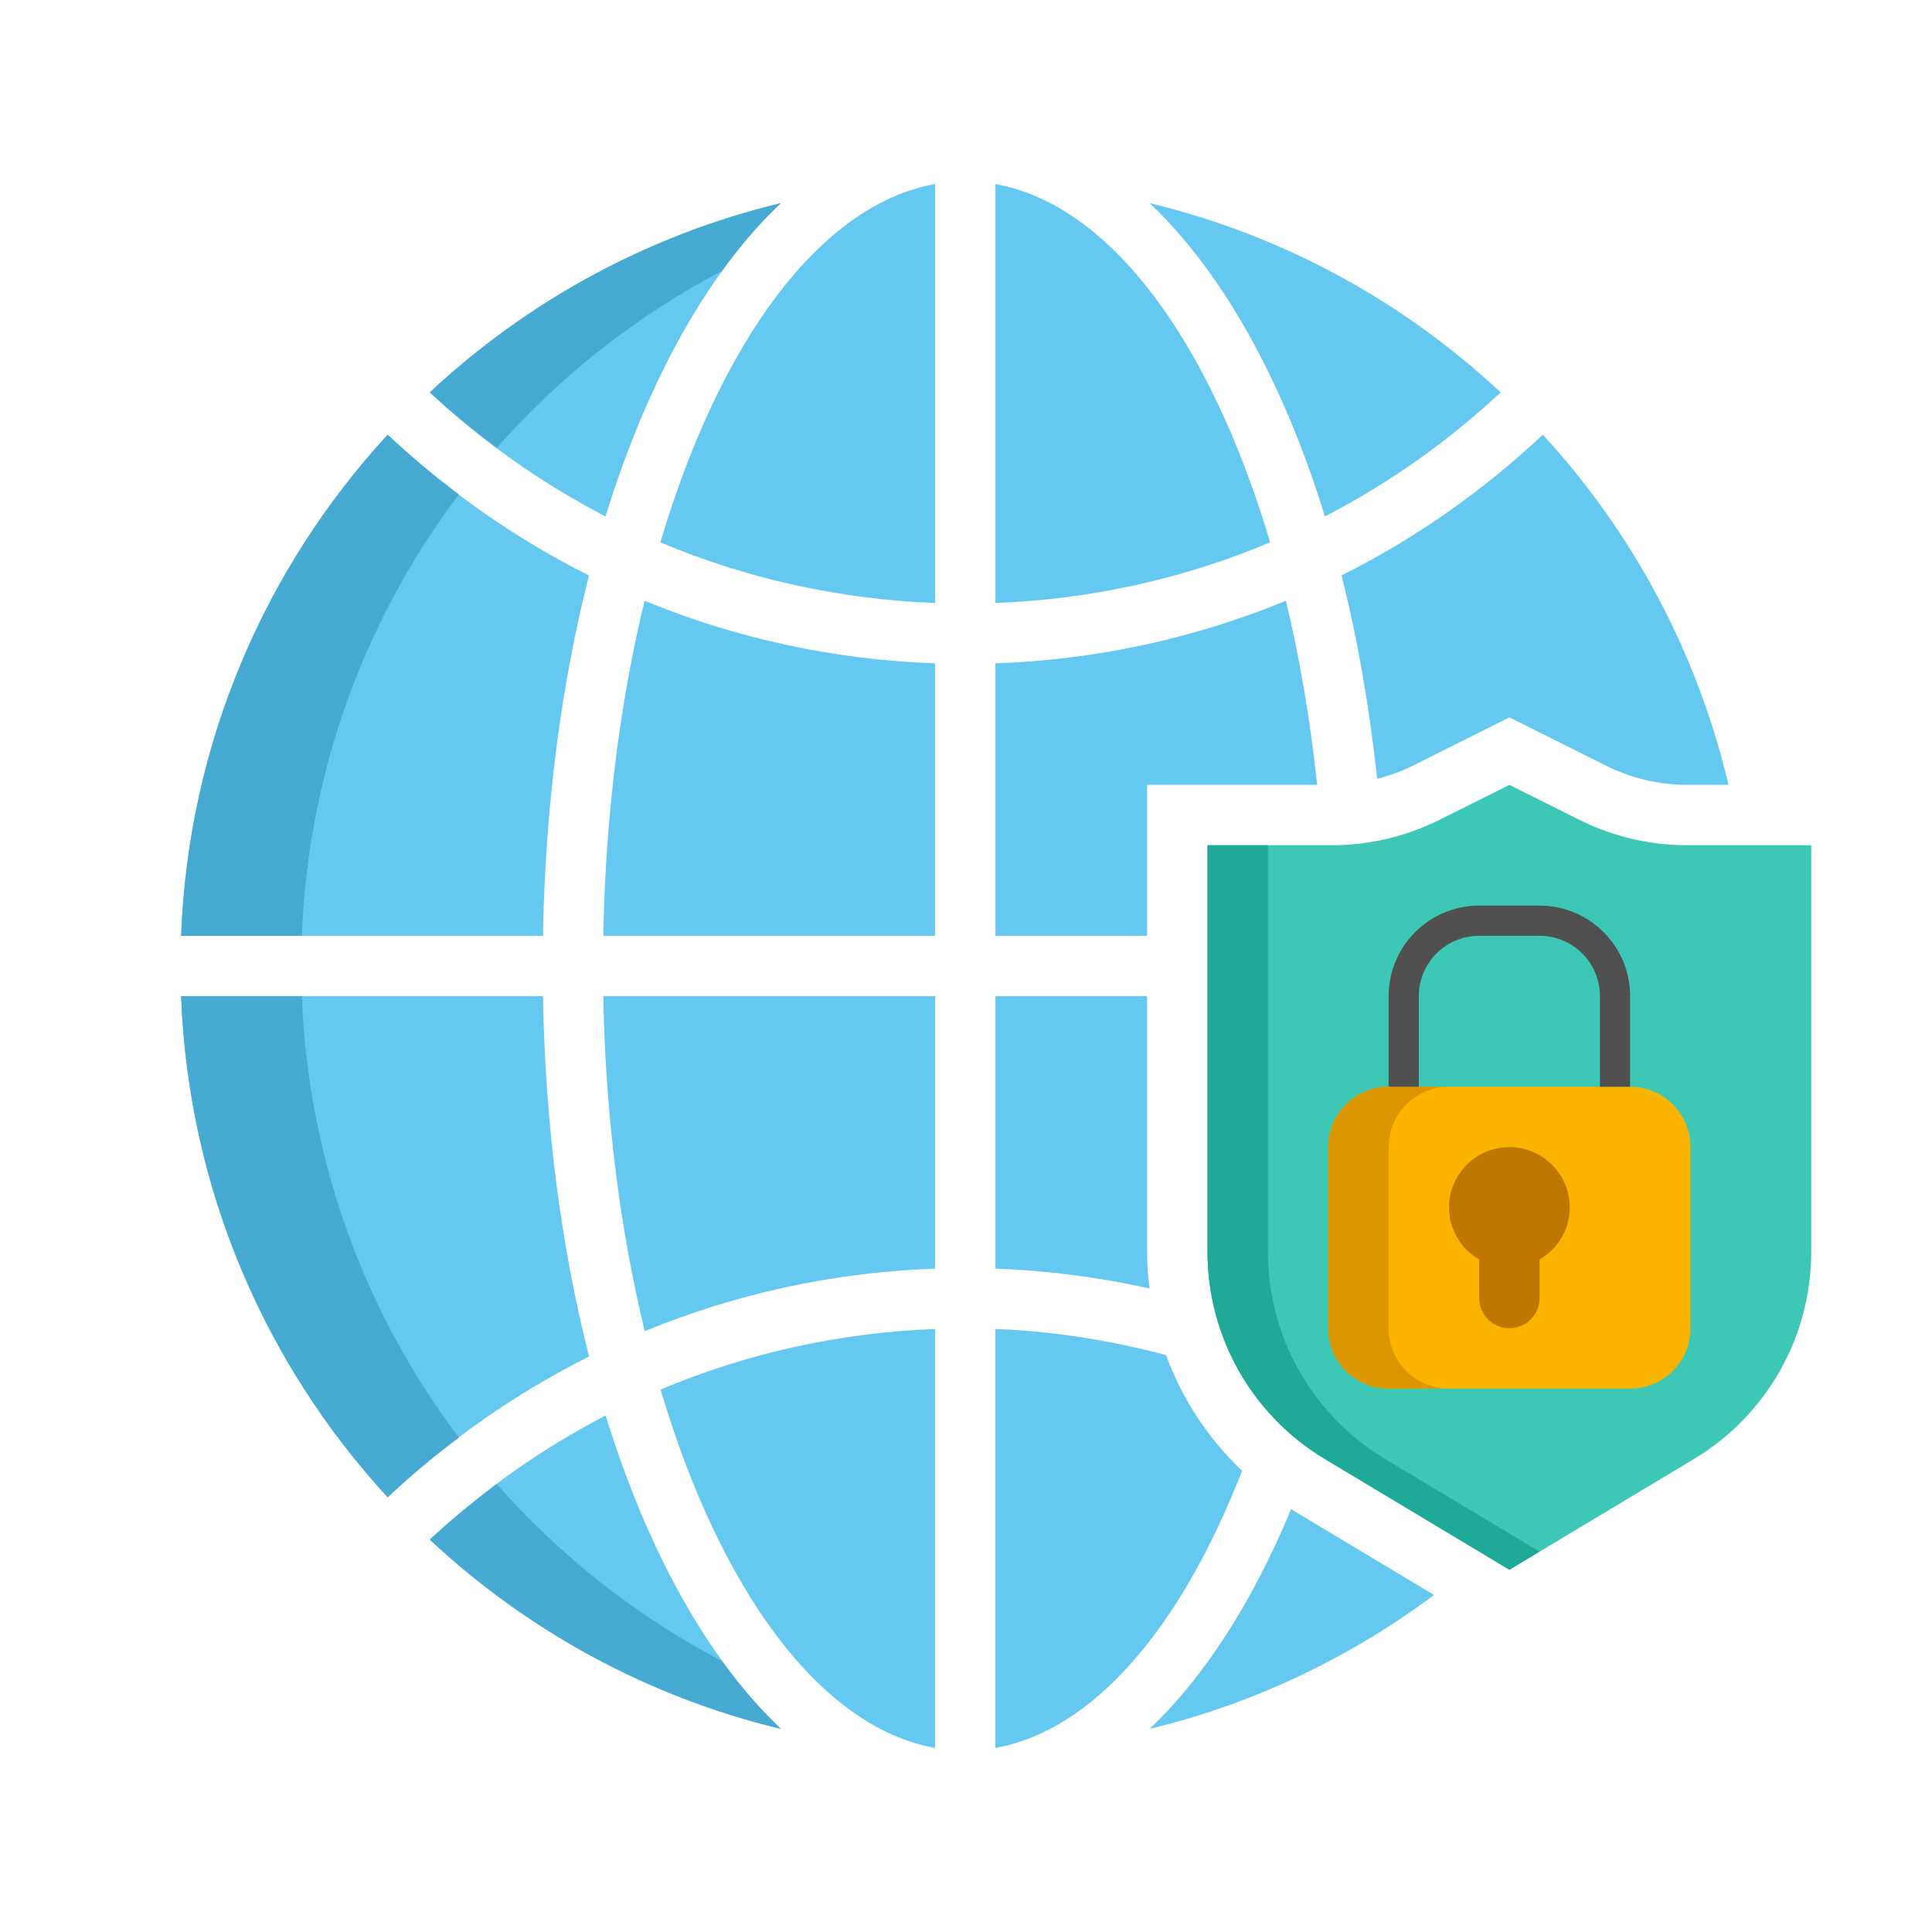 <svg width="62" height="62" viewBox="0 0 62 62" fill="none" xmlns="http://www.w3.org/2000/svg">
<path d="M19.432 16.572C20.776 12.219 22.724 8.73 25.056 6.519C20.769 7.551 16.911 9.679 13.792 12.591C15.475 14.161 17.37 15.506 19.432 16.572Z" fill="#64C8F0"/>
<path d="M40.759 17.403C38.855 10.987 35.647 6.569 31.944 5.906V19.351C35.06 19.232 38.033 18.554 40.759 17.403Z" fill="#64C8F0"/>
<path d="M30.007 19.351V5.906C26.305 6.569 23.096 10.987 21.192 17.403C23.918 18.554 26.891 19.232 30.007 19.351Z" fill="#64C8F0"/>
<path d="M30.007 40.712V31.969H19.361C19.429 35.842 19.906 39.485 20.691 42.718C23.582 41.529 26.721 40.828 30.007 40.712Z" fill="#64C8F0"/>
<path d="M21.198 44.593C23.101 51.004 26.305 55.431 30.006 56.093V42.649C26.893 42.767 23.923 43.444 21.198 44.593Z" fill="#64C8F0"/>
<path d="M19.361 30.031H30.006V21.288C26.718 21.172 23.577 20.47 20.686 19.28C19.9 22.512 19.429 26.159 19.361 30.031Z" fill="#64C8F0"/>
<path d="M18.904 43.532C18.021 40.069 17.496 36.156 17.425 31.969H5.812C6.047 38.164 8.515 43.785 12.44 48.049C14.358 46.25 16.528 44.718 18.904 43.532Z" fill="#64C8F0"/>
<path d="M25.059 55.482C22.727 53.269 20.78 49.78 19.436 45.426C17.372 46.493 15.476 47.839 13.793 49.409C16.912 52.322 20.772 54.449 25.059 55.482Z" fill="#64C8F0"/>
<path d="M17.425 30.031C17.496 25.845 18.018 21.93 18.901 18.467C16.527 17.281 14.358 15.749 12.441 13.951C8.515 18.215 6.047 23.836 5.812 30.031H17.425Z" fill="#64C8F0"/>
<path d="M36.895 6.519C39.227 8.73 41.175 12.218 42.518 16.572C44.582 15.507 46.475 14.161 48.157 12.592C45.039 9.679 41.181 7.551 36.895 6.519Z" fill="#64C8F0"/>
<path d="M23.168 8.694C23.762 7.87 24.395 7.145 25.057 6.519C20.77 7.551 16.912 9.679 13.793 12.591C14.473 13.226 15.195 13.815 15.943 14.373C17.975 12.066 20.421 10.135 23.168 8.694Z" fill="#46AAD2"/>
<path d="M25.059 55.482C24.399 54.855 23.766 54.132 23.172 53.308C20.424 51.868 17.975 49.936 15.943 47.627C15.195 48.184 14.474 48.773 13.793 49.409C16.912 52.322 20.772 54.449 25.059 55.482Z" fill="#46AAD2"/>
<path d="M9.687 31.969H5.812C6.047 38.164 8.515 43.785 12.44 48.049C13.164 47.369 13.928 46.731 14.724 46.133C11.731 42.161 9.887 37.276 9.687 31.969Z" fill="#46AAD2"/>
<path d="M14.724 15.867C13.928 15.269 13.165 14.631 12.44 13.951C8.515 18.215 6.047 23.836 5.812 30.031H9.687C9.887 24.723 11.731 19.839 14.724 15.867Z" fill="#46AAD2"/>
<path d="M37.419 43.485C35.658 43.021 33.832 42.721 31.943 42.649V56.093C35.118 55.526 37.923 52.183 39.859 47.2C38.768 46.163 37.935 44.892 37.419 43.485Z" fill="#64C8F0"/>
<path d="M36.812 31.969H31.944V40.712C33.638 40.772 35.289 40.993 36.89 41.349C36.841 40.962 36.812 40.569 36.812 40.174V31.969Z" fill="#64C8F0"/>
<path d="M48.437 23.021L51.542 24.573C52.345 24.975 53.244 25.187 54.142 25.187H55.47C54.463 20.922 52.383 17.07 49.511 13.951C47.594 15.749 45.425 17.281 43.051 18.467C43.568 20.495 43.944 22.693 44.196 24.994C44.588 24.892 44.972 24.754 45.334 24.574L48.437 23.021Z" fill="#64C8F0"/>
<path d="M41.435 48.426C40.205 51.391 38.66 53.805 36.892 55.482C40.249 54.673 43.338 53.186 46.02 51.184L41.516 48.482C41.487 48.465 41.462 48.443 41.435 48.426Z" fill="#64C8F0"/>
<path d="M42.271 25.187C42.044 23.11 41.713 21.122 41.265 19.28C38.373 20.47 35.232 21.172 31.944 21.288V30.031H36.812V25.187H42.271Z" fill="#64C8F0"/>
<path d="M38.75 27.125H42.733C43.936 27.125 45.122 26.845 46.199 26.306L48.438 25.188L50.676 26.306C51.753 26.845 52.939 27.125 54.142 27.125H58.125V40.174C58.125 42.896 56.697 45.419 54.362 46.82L48.438 50.375L42.513 46.82C40.178 45.42 38.75 42.897 38.75 40.174V27.125Z" fill="#3CC8B4"/>
<path d="M44.45 46.82C42.115 45.42 40.688 42.897 40.688 40.174V27.125H38.75V40.174C38.75 42.896 40.178 45.419 42.513 46.82L48.438 50.375L49.406 49.794L44.45 46.82Z" fill="#1EAA96"/>
<path d="M52.312 44.562H44.562C43.492 44.562 42.625 43.696 42.625 42.625V36.812C42.625 35.742 43.492 34.875 44.562 34.875H52.312C53.383 34.875 54.25 35.742 54.25 36.812V42.625C54.25 43.696 53.383 44.562 52.312 44.562Z" fill="#FAB400"/>
<path d="M44.562 42.625V36.812C44.562 35.742 45.429 34.875 46.5 34.875H44.562C43.492 34.875 42.625 35.742 42.625 36.812V42.625C42.625 43.696 43.492 44.562 44.562 44.562H46.5C45.429 44.562 44.562 43.696 44.562 42.625Z" fill="#DC9600"/>
<path d="M45.531 34.875V31.969C45.531 30.898 46.398 30.031 47.469 30.031H49.406C50.477 30.031 51.344 30.898 51.344 31.969V34.875H52.312V31.969C52.312 30.363 51.011 29.062 49.406 29.062H47.469C45.864 29.062 44.562 30.363 44.562 31.969V34.875H45.531Z" fill="#505050"/>
<path d="M50.375 38.75C50.375 37.679 49.508 36.812 48.438 36.812C47.367 36.812 46.5 37.679 46.5 38.75C46.5 39.465 46.892 40.083 47.469 40.419V41.656C47.469 42.191 47.903 42.625 48.438 42.625C48.972 42.625 49.406 42.191 49.406 41.656V40.419C49.983 40.083 50.375 39.465 50.375 38.75Z" fill="#BE7800"/>
</svg>
